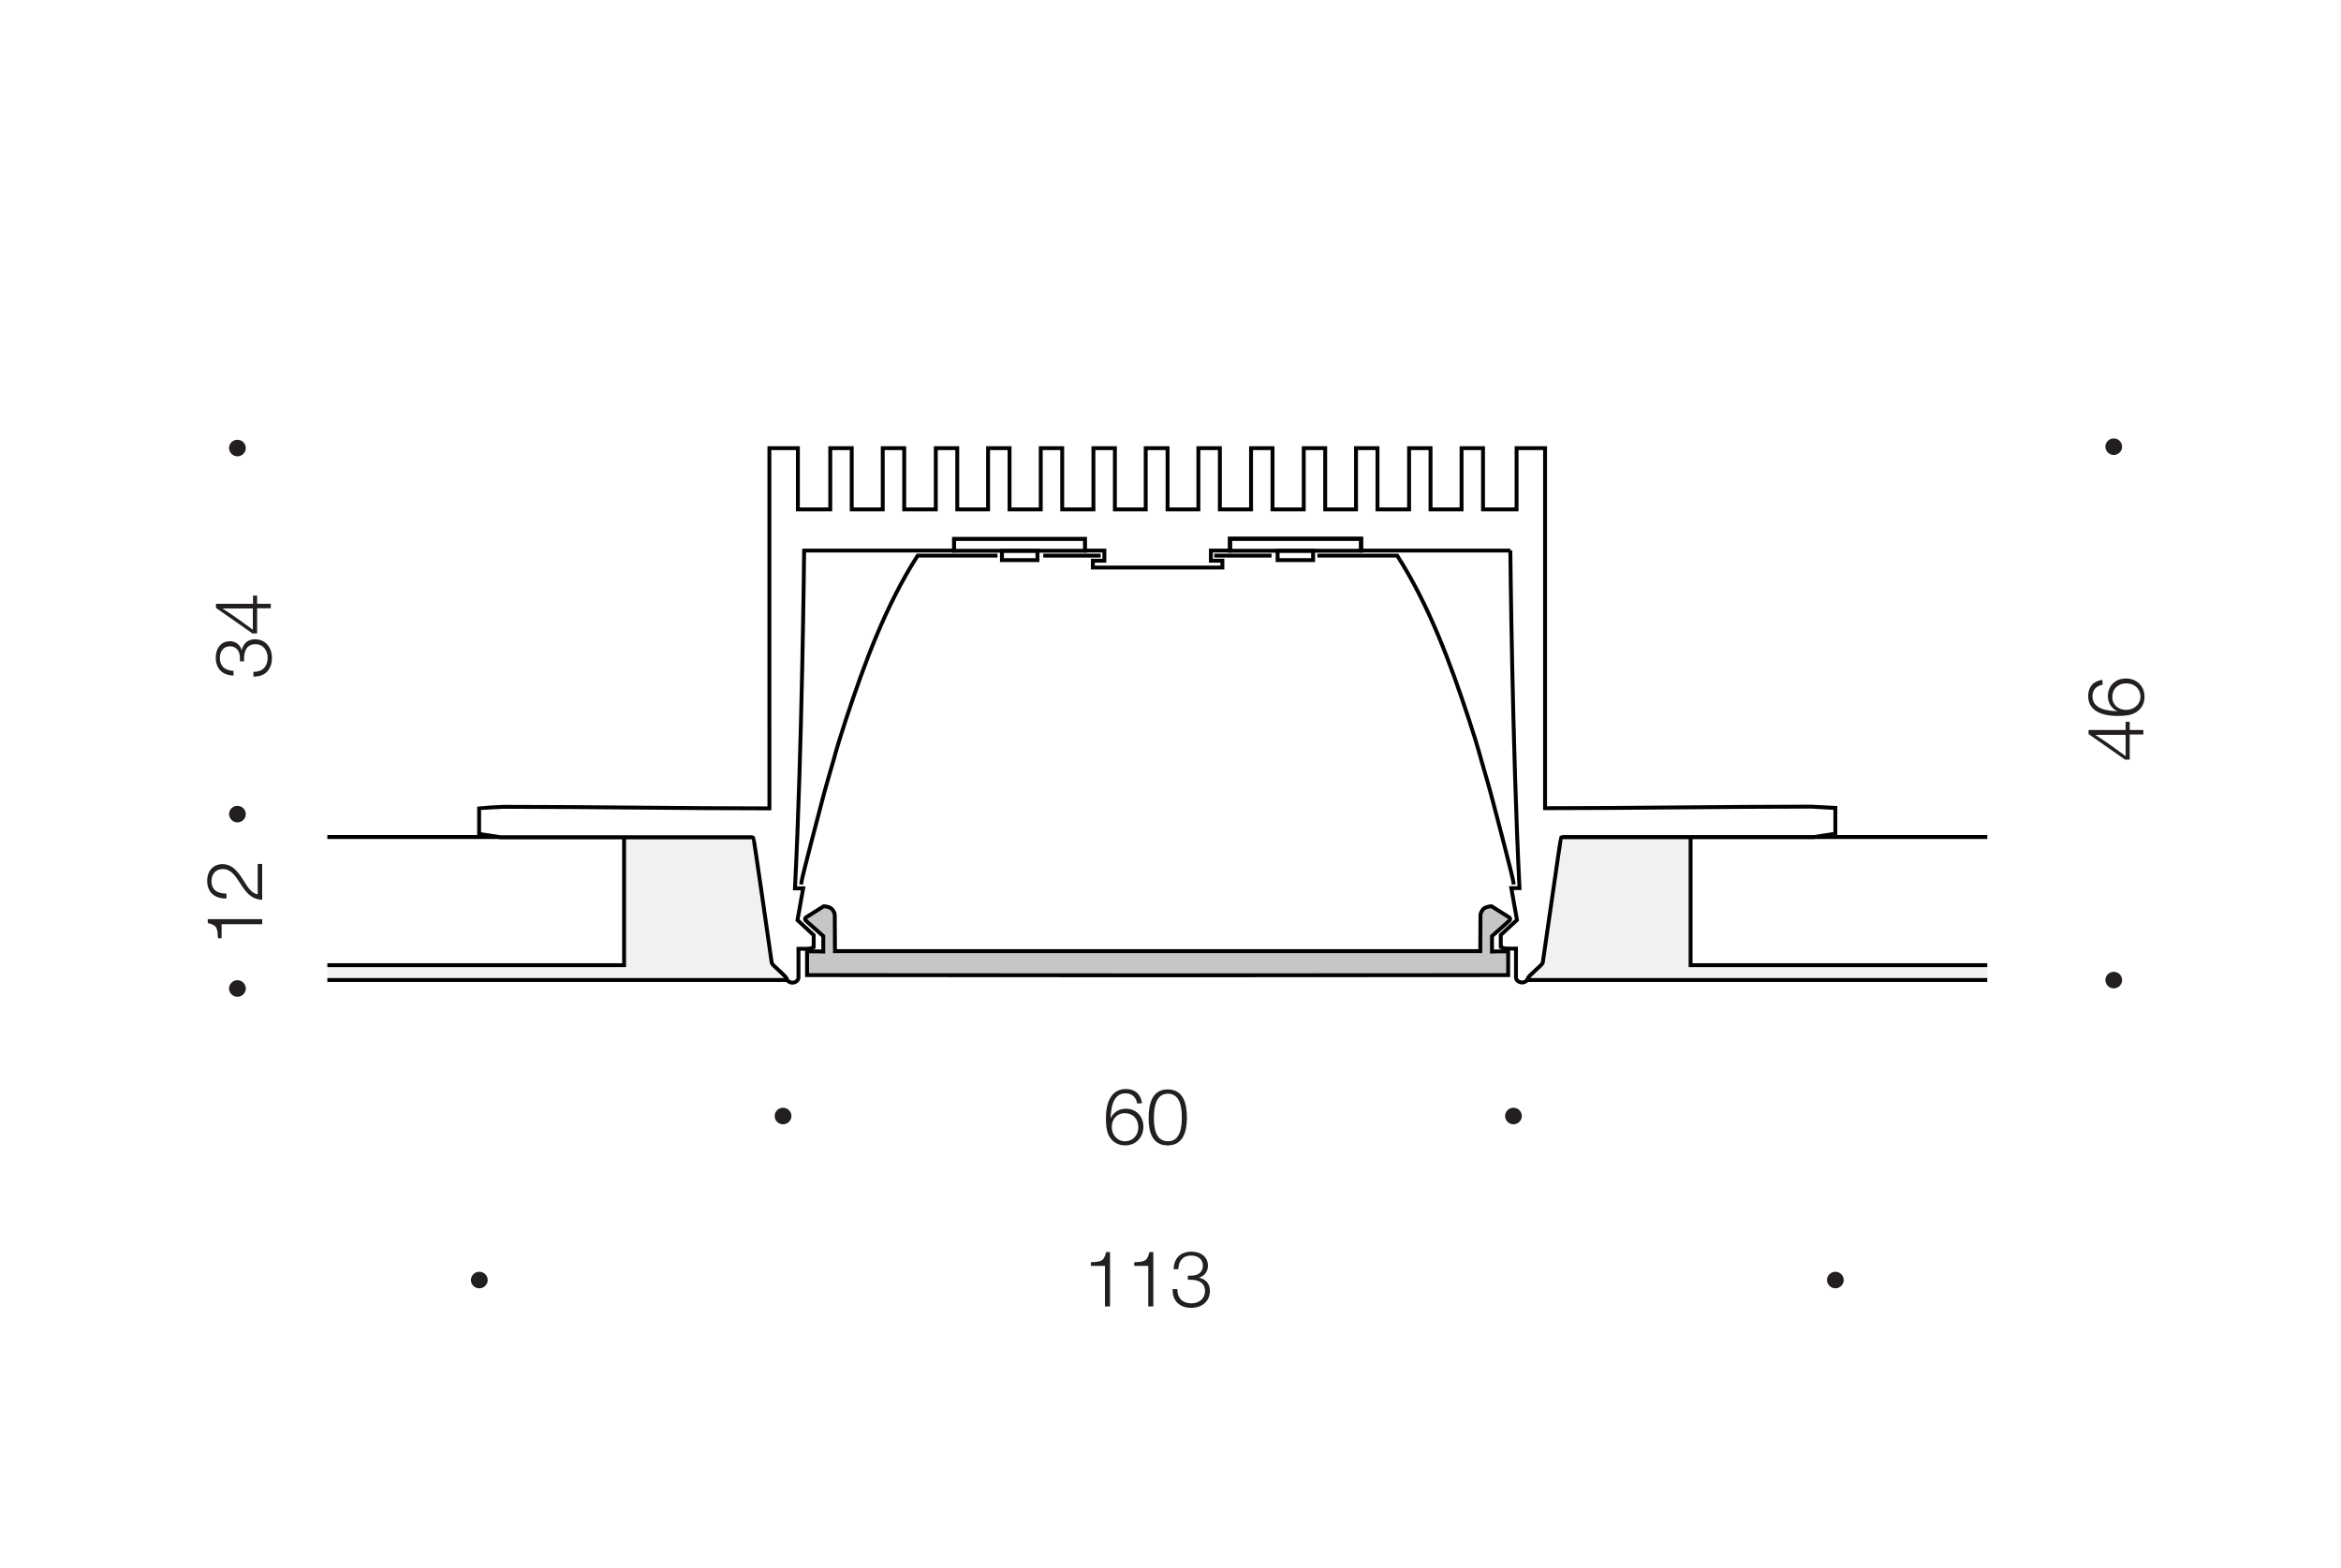 <?xml version="1.0" encoding="utf-8"?>
<!-- Generator: Adobe Illustrator 22.0.1, SVG Export Plug-In . SVG Version: 6.00 Build 0)  -->
<svg version="1.1" id="Layer_1" xmlns="http://www.w3.org/2000/svg" xmlns:xlink="http://www.w3.org/1999/xlink" x="0px" y="0px"
	 width="1200px" height="804px" viewBox="0 0 1200 804" style="enable-background:new 0 0 1200 804;" xml:space="preserve">
<style type="text/css">
	.st0{fill:#FFFFFF;}
	.st1{fill:#231F20;}
	.st2{fill:#F1F1F1;}
	.st3{fill:none;stroke:#000000;stroke-width:2;stroke-miterlimit:22.926;}
	.st4{fill:#C4C6C8;}
	.st5{fill:none;stroke:#000000;stroke-width:2;stroke-linecap:square;stroke-miterlimit:22.926;}
	.st6{fill:none;stroke:#FFFFFF;stroke-width:0.606;stroke-miterlimit:22.926;}
</style>
<rect class="st0" width="1200" height="804"/>
<path class="st1" d="M775.8,576.5c2.3,0,4.3-1.9,4.3-4.2c0-2.4-1.9-4.3-4.3-4.3c-2.3,0-4.3,1.9-4.3,4.3
	C771.6,574.6,773.5,576.5,775.8,576.5"/>
<path class="st1" d="M1083.5,233.3c2.3,0,4.3-1.9,4.3-4.2c0-2.4-1.9-4.3-4.3-4.3c-2.3,0-4.3,1.9-4.3,4.3
	C1079.3,231.4,1081.2,233.3,1083.5,233.3"/>
<path class="st1" d="M245.7,660.6c2.3,0,4.3-1.9,4.3-4.2c0-2.4-1.9-4.3-4.3-4.3c-2.4,0-4.3,1.9-4.3,4.3
	C241.4,658.7,243.3,660.6,245.7,660.6"/>
<path class="st1" d="M401.4,576.5c2.3,0,4.3-1.9,4.3-4.2c0-2.4-1.9-4.3-4.3-4.3s-4.3,1.9-4.3,4.3C397.1,574.6,399,576.5,401.4,576.5
	"/>
<path class="st1" d="M940.8,660.6c2.3,0,4.3-1.9,4.3-4.2c0-2.4-1.9-4.3-4.3-4.3c-2.3,0-4.3,1.9-4.3,4.3
	C936.6,658.7,938.5,660.6,940.8,660.6"/>
<path class="st1" d="M1083.5,506.8c2.3,0,4.3-1.9,4.3-4.2c0-2.4-1.9-4.3-4.3-4.3c-2.3,0-4.3,1.9-4.3,4.3
	C1079.3,504.9,1081.2,506.8,1083.5,506.8"/>
<g>
	<path class="st1" d="M582.9,565.8c-0.5-3.1-2.6-5.2-5.9-5.2c-6.7,0-7.5,7.8-7.7,12.8c1.5-3.1,4.3-4.9,7.8-4.9c5.2,0,9,3.8,9,9.2
		c0,5.6-3.9,9.6-9.4,9.6c-3.4,0-6.2-1.6-7.9-4.3s-1.9-6.4-1.9-9.5c0-9.7,3.6-15.1,10.2-15.1c4.7,0,7.7,2.6,8.3,7.3L582.9,565.8
		L582.9,565.8z M569.9,577.8c0,4.2,2.9,7.4,6.8,7.4c3.9,0,6.8-3,6.8-7.2c0-4.3-2.8-7.2-6.8-7.2C572.8,570.7,569.9,573.7,569.9,577.8
		z"/>
	<path class="st1" d="M608.4,573.1c0,6.7-1.7,14.2-9.8,14.2c-8.3,0-9.8-7.4-9.8-14c0-6.5,1.4-14.7,9.7-14.7
		C607,558.6,608.4,566.5,608.4,573.1z M591.5,573.4c0,4.8,0.8,11.8,7.2,11.8s7.1-7.4,7.1-12.2s-0.7-12.2-7.1-12.2
		C592.1,560.8,591.5,568.5,591.5,573.4z"/>
</g>
<g>
	<path class="st1" d="M569,669.9h-2.6v-20.8h-7.2v-1.9c4.8-0.2,6.7-0.2,7.8-5.2h2V669.9L569,669.9z"/>
	<path class="st1" d="M591.2,669.9h-2.6v-20.8h-7.2v-1.9c4.8-0.2,6.7-0.2,7.8-5.2h2V669.9L591.2,669.9z"/>
	<path class="st1" d="M610.8,641.8c5,0,8.4,2.9,8.4,7.2c0,3-1.8,5.4-4.7,6.1c3.7,0.8,5.7,3.2,5.7,6.8c0,5.2-3.9,8.7-9.6,8.7
		c-5.8,0-9.5-3.5-9.5-8.9V661h2.4v0.1c0,4.5,2.7,7.2,7.2,7.2c4.1,0,7-2.6,7-6.2c0-4.5-3.5-5.9-7.4-5.9c-0.5,0-0.8,0-1.4,0v-2.1h1
		c1.6,0,2.3-0.1,3.4-0.4c2.1-0.8,3.3-2.5,3.3-4.7c0-3.1-2.3-5.2-6-5.2c-4.1,0-6.4,2.5-6.6,7h-2.4
		C601.8,645.1,605.1,641.8,610.8,641.8z"/>
</g>
<g>
	<path class="st1" d="M1091.7,370.1v4.2h7v2.3h-7v12.9h-2.4l-18.7-13.1v-2.1h19v-4.2L1091.7,370.1L1091.7,370.1z M1078.6,376.8
		c-2.1,0-2.7,0-4.6,0c5.4,3.4,10.5,7.1,15.6,10.9v-10.9H1078.6z"/>
	<path class="st1" d="M1077.8,351.1c-3.1,0.5-5.2,2.6-5.2,5.9c0,6.7,7.8,7.5,12.8,7.7c-3.1-1.5-4.9-4.3-4.9-7.8c0-5.2,3.8-9,9.2-9
		c5.6,0,9.6,3.9,9.6,9.4c0,3.4-1.6,6.2-4.3,7.9c-2.7,1.7-6.4,1.9-9.5,1.9c-9.7,0-15.1-3.6-15.1-10.2c0-4.7,2.6-7.7,7.3-8.3
		L1077.8,351.1L1077.8,351.1z M1089.8,364c4.2,0,7.4-2.9,7.4-6.8s-3-6.8-7.2-6.8c-4.3,0-7.2,2.8-7.2,6.8
		C1082.6,361.1,1085.7,364,1089.8,364z"/>
</g>
<g>
	<path class="st1" d="M110.6,337.2c0-5,2.9-8.4,7.2-8.4c3,0,5.4,1.8,6.1,4.7c0.8-3.7,3.2-5.7,6.8-5.7c5.2,0,8.7,3.9,8.7,9.6
		c0,5.8-3.5,9.5-8.9,9.5h-0.6v-2.4h0.1c4.5,0,7.2-2.7,7.2-7.2c0-4.1-2.6-7-6.2-7c-4.5,0-5.9,3.5-5.9,7.4c0,0.5,0,0.8,0,1.4H123v-1
		c0-1.6-0.1-2.3-0.4-3.4c-0.8-2.1-2.5-3.3-4.7-3.3c-3.1,0-5.2,2.3-5.2,6c0,4.1,2.5,6.4,7,6.6v2.4C114,346.2,110.6,342.9,110.6,337.2
		z"/>
	<path class="st1" d="M131.8,305.4v4.2h7v2.3h-7v12.9h-2.4l-18.7-13.1v-2.1h19v-4.2L131.8,305.4L131.8,305.4z M118.6,312
		c-2.1,0-2.7,0-4.6,0c5.4,3.4,10.5,7.1,15.6,10.9V312H118.6z"/>
</g>
<path class="st1" d="M121.7,421.7c2.3,0,4.3-1.9,4.3-4.2c0-2.4-1.9-4.3-4.3-4.3s-4.3,1.9-4.3,4.3
	C117.5,419.8,119.4,421.7,121.7,421.7"/>
<path class="st1" d="M121.7,234c2.3,0,4.3-1.9,4.3-4.2c0-2.4-1.9-4.3-4.3-4.3s-4.3,1.9-4.3,4.3C117.5,232.1,119.4,234,121.7,234"/>
<rect x="780.9" y="429.2" class="st2" width="240.7" height="73.3"/>
<rect x="780.9" y="429.2" class="st3" width="240.7" height="73.3"/>
<rect x="866.6" y="429.2" class="st0" width="155" height="65.7"/>
<rect x="866.6" y="429.2" class="st3" width="155" height="65.7"/>
<rect x="164.9" y="429.2" class="st2" width="240.7" height="73.3"/>
<rect x="164.9" y="429.2" class="st3" width="240.7" height="73.3"/>
<rect x="164.9" y="429.2" class="st0" width="155" height="65.7"/>
<rect x="164.9" y="429.2" class="st3" width="155" height="65.7"/>
<path class="st4" d="M591,500.1h1.2h1.2l0,0l179.7-0.1v-12c-1.1-0.4-8.3-0.1-8.3-0.1V480l9-8c0.4-0.4,0.4-1.1,0-1.5l-9.2-5.8
	c0,0-2.5,0-4,1.2c-0.8,0.7-1.5,2-1.7,3l-0.1,18.8H593.4H591H428l-0.1-18.8c-0.2-1-0.9-2.4-1.7-3c-1.5-1.2-4-1.2-4-1.2l-9.2,5.8
	c-0.4,0.4-0.4,1.1,0,1.5l9,8v7.9c0,0-7.2-0.3-8.3,0.1v12L591,500.1L591,500.1z"/>
<path class="st5" d="M591,500.1h1.2h1.2l0,0l179.7-0.1v-12c-1.1-0.4-8.3-0.1-8.3-0.1V480l9-8c0.4-0.4,0.4-1.1,0-1.5l-9.2-5.8
	c0,0-2.5,0-4,1.2c-0.8,0.7-1.5,2-1.7,3l-0.1,18.8H593.4H591H428l-0.1-18.8c-0.2-1-0.9-2.4-1.7-3c-1.5-1.2-4-1.2-4-1.2l-9.2,5.8
	c-0.4,0.4-0.4,1.1,0,1.5l9,8v7.9c0,0-7.2-0.3-8.3,0.1v12L591,500.1L591,500.1z"/>
<path class="st5" d="M410.8,452.5c0.2-2.4,9.7-38.4,10.6-41.8c1.8-7,3.9-14,5.9-21c1.9-7,4.1-14.1,6.4-21
	c9.4-28.5,20.3-58.3,36.7-83.8h39.9"/>
<line class="st5" x1="563.2" y1="284.9" x2="535.8" y2="284.9"/>
<rect x="489.1" y="276.2" class="st3" width="67.2" height="6.2"/>
<rect x="513.6" y="282.4" class="st3" width="18.2" height="4.8"/>
<path class="st5" d="M775.8,452.5c-0.2-2.4-9.7-38.4-10.6-41.8c-1.8-7-3.9-14-5.9-21c-1.9-7-4.1-14.1-6.4-21
	c-9.4-28.5-20.3-58.3-36.7-83.8h-39.9"/>
<line class="st5" x1="623.4" y1="284.9" x2="650.8" y2="284.9"/>
<path class="st0" d="M774.2,282.2c0,0,1,100.1,4.7,173.2h-4.2l2.9,16.3l-8.3,7.7v6.1l1.8,0.8c0,0,1,0,2.2,0.1h3.8v1.4v8.9v4.7
	c0.5,2.6,4.2,3.2,5.7,1.1l0.4-0.8c0.1-1.3,7.1-6.6,7.6-8c1.1-7,9.1-63.8,9.4-64.2c0.1-0.1,0.4-0.2,0.8-0.3c44.7,0,84,0,128.8,0
	l11-1.7v-13.2c-0.4,0-12.2-0.7-12.4-0.7c-45.4,0-90.9,0.8-136.4,0.8v-28.2v-6.5V374v-91.8l0,0v-21v-31.4h-14.6v31.4h-17.2v-31.4h-11
	v31.4h-15.9v-31.4h-11v31.4h-16.2v-31.4h-11v31.4h-15.8v-31.4h-11v31.4h-16v-31.4h-11v31.4h-16v-31.4h-11v31.4h-15.8v-31.4h-5.6
	h-5.6v31.4h-15.8v-31.4h-11v31.4h-16v-31.4h-11v31.4h-16v-31.4h-11v31.4h-15.8v-31.4h-11v31.4h-16.2v-31.4h-11v31.4h-15.9v-31.4h-11
	v31.4H409v-31.4h-14.6v31.4v21l0,0V374v5.8v6.5v28.2c-45.5,0-91-0.8-136.4-0.8c-0.2,0-12,0.6-12.4,0.7v13.2l11,1.7
	c44.7,0,84.1,0,128.8,0c0.4,0.1,0.6,0.2,0.8,0.3c0.3,0.4,8.4,57.2,9.4,64.2c0.5,1.4,7.5,6.7,7.6,8l0.4,0.8c1.5,2.1,5.2,1.5,5.7-1.1
	v-4.7v-8.9v-1.4h3.8c1.1,0,2.2-0.1,2.2-0.1l1.8-0.8v-6.1l-8.3-7.7l2.9-16.3h-4.2c3.7-73.1,4.7-173.2,4.7-173.2h14h11h15.9h11h16.2
	h8.7v-6h67.2v6h4.8h5.1v5.2h-5.9v3.5h5.9h21.7h5.6h5.6h21.7h5.9v-3.5h-5.9v-5.2h5.1h4.8v-6h67.2v6h8.7h16.2h11h15.9h11h13.6
	L774.2,282.2L774.2,282.2z"/>
<path class="st3" d="M774.2,282.2c0,0,1,100.1,4.7,173.2h-4.2l2.9,16.3l-8.3,7.7v6.1l1.8,0.8c0,0,1,0,2.2,0.1h3.8v1.4v8.9v4.7
	c0.5,2.6,4.2,3.2,5.7,1.1l0.4-0.8c0.1-1.3,7.1-6.6,7.6-8c1.1-7,9.1-63.8,9.4-64.2c0.1-0.1,0.4-0.2,0.8-0.3c44.7,0,84,0,128.8,0
	l11-1.7v-13.2c-0.4,0-12.2-0.7-12.4-0.7c-45.4,0-90.9,0.8-136.4,0.8v-28.2v-6.5V374v-91.8l0,0v-21v-31.4h-14.6v31.4h-17.2v-31.4h-11
	v31.4h-15.9v-31.4h-11v31.4h-16.2v-31.4h-11v31.4h-15.8v-31.4h-11v31.4h-16v-31.4h-11v31.4h-16v-31.4h-11v31.4h-15.8v-31.4h-5.6
	h-5.6v31.4h-15.8v-31.4h-11v31.4h-16v-31.4h-11v31.4h-16v-31.4h-11v31.4h-15.8v-31.4h-11v31.4h-16.2v-31.4h-11v31.4h-15.9v-31.4h-11
	v31.4H409v-31.4h-14.6v31.4v21l0,0V374v5.8v6.5v28.2c-45.5,0-91-0.8-136.4-0.8c-0.2,0-12,0.6-12.4,0.7v13.2l11,1.7
	c44.7,0,84.1,0,128.8,0c0.4,0.1,0.6,0.2,0.8,0.3c0.3,0.4,8.4,57.2,9.4,64.2c0.5,1.4,7.5,6.7,7.6,8l0.4,0.8c1.5,2.1,5.2,1.5,5.7-1.1
	v-4.7v-8.9v-1.4h3.8c1.1,0,2.2-0.1,2.2-0.1l1.8-0.8v-6.1l-8.3-7.7l2.9-16.3h-4.2c3.7-73.1,4.7-173.2,4.7-173.2h14h11h15.9h11h16.2
	h8.7v-6h67.2v6h4.8h5.1v5.2h-5.9v3.5h5.9h21.7h5.6h5.6h21.7h5.9v-3.5h-5.9v-5.2h5.1h4.8v-6h67.2v6h8.7h16.2h11h15.9h11h13.6
	L774.2,282.2L774.2,282.2z"/>
<rect x="630.4" y="276.2" class="st3" width="67.2" height="6.2"/>
<rect x="654.9" y="282.4" class="st3" width="18.2" height="4.8"/>
<rect x="162.3" y="426.2" class="st0" width="5.2" height="79.3"/>
<rect x="162.3" y="426.2" class="st6" width="5.2" height="79.3"/>
<rect x="1019" y="426.2" class="st0" width="5.2" height="79.3"/>
<rect x="1019" y="426.2" class="st6" width="5.2" height="79.3"/>
<g>
	<path class="st1" d="M134.4,471.3v2.6h-20.8v7.2h-1.9c-0.2-4.8-0.2-6.7-5.2-7.8v-2H134.4z"/>
	<path class="st1" d="M134.4,443v18.4c-6.1-0.4-8.5-4.2-11.5-8.8c-2.1-3.2-4.4-7-8.7-7c-3.5,0-5.8,2.5-5.8,6.2
		c0,4.8,3.5,6.4,7.7,6.4v2.5h-0.4c-5.9,0-9.5-3.4-9.5-9c0-5.2,3.1-8.6,7.9-8.6c5.6,0,8.6,5,11.2,9.1c1.7,2.7,3.6,5.8,6.8,6.4
		c0-0.3,0-0.5,0-0.7V443H134.4z"/>
</g>
<path class="st1" d="M121.7,511.1c2.3,0,4.3-1.9,4.3-4.2c0-2.4-1.9-4.3-4.3-4.3c-2.3,0-4.3,1.9-4.3,4.3
	C117.4,509.1,119.3,511.1,121.7,511.1"/>
</svg>
